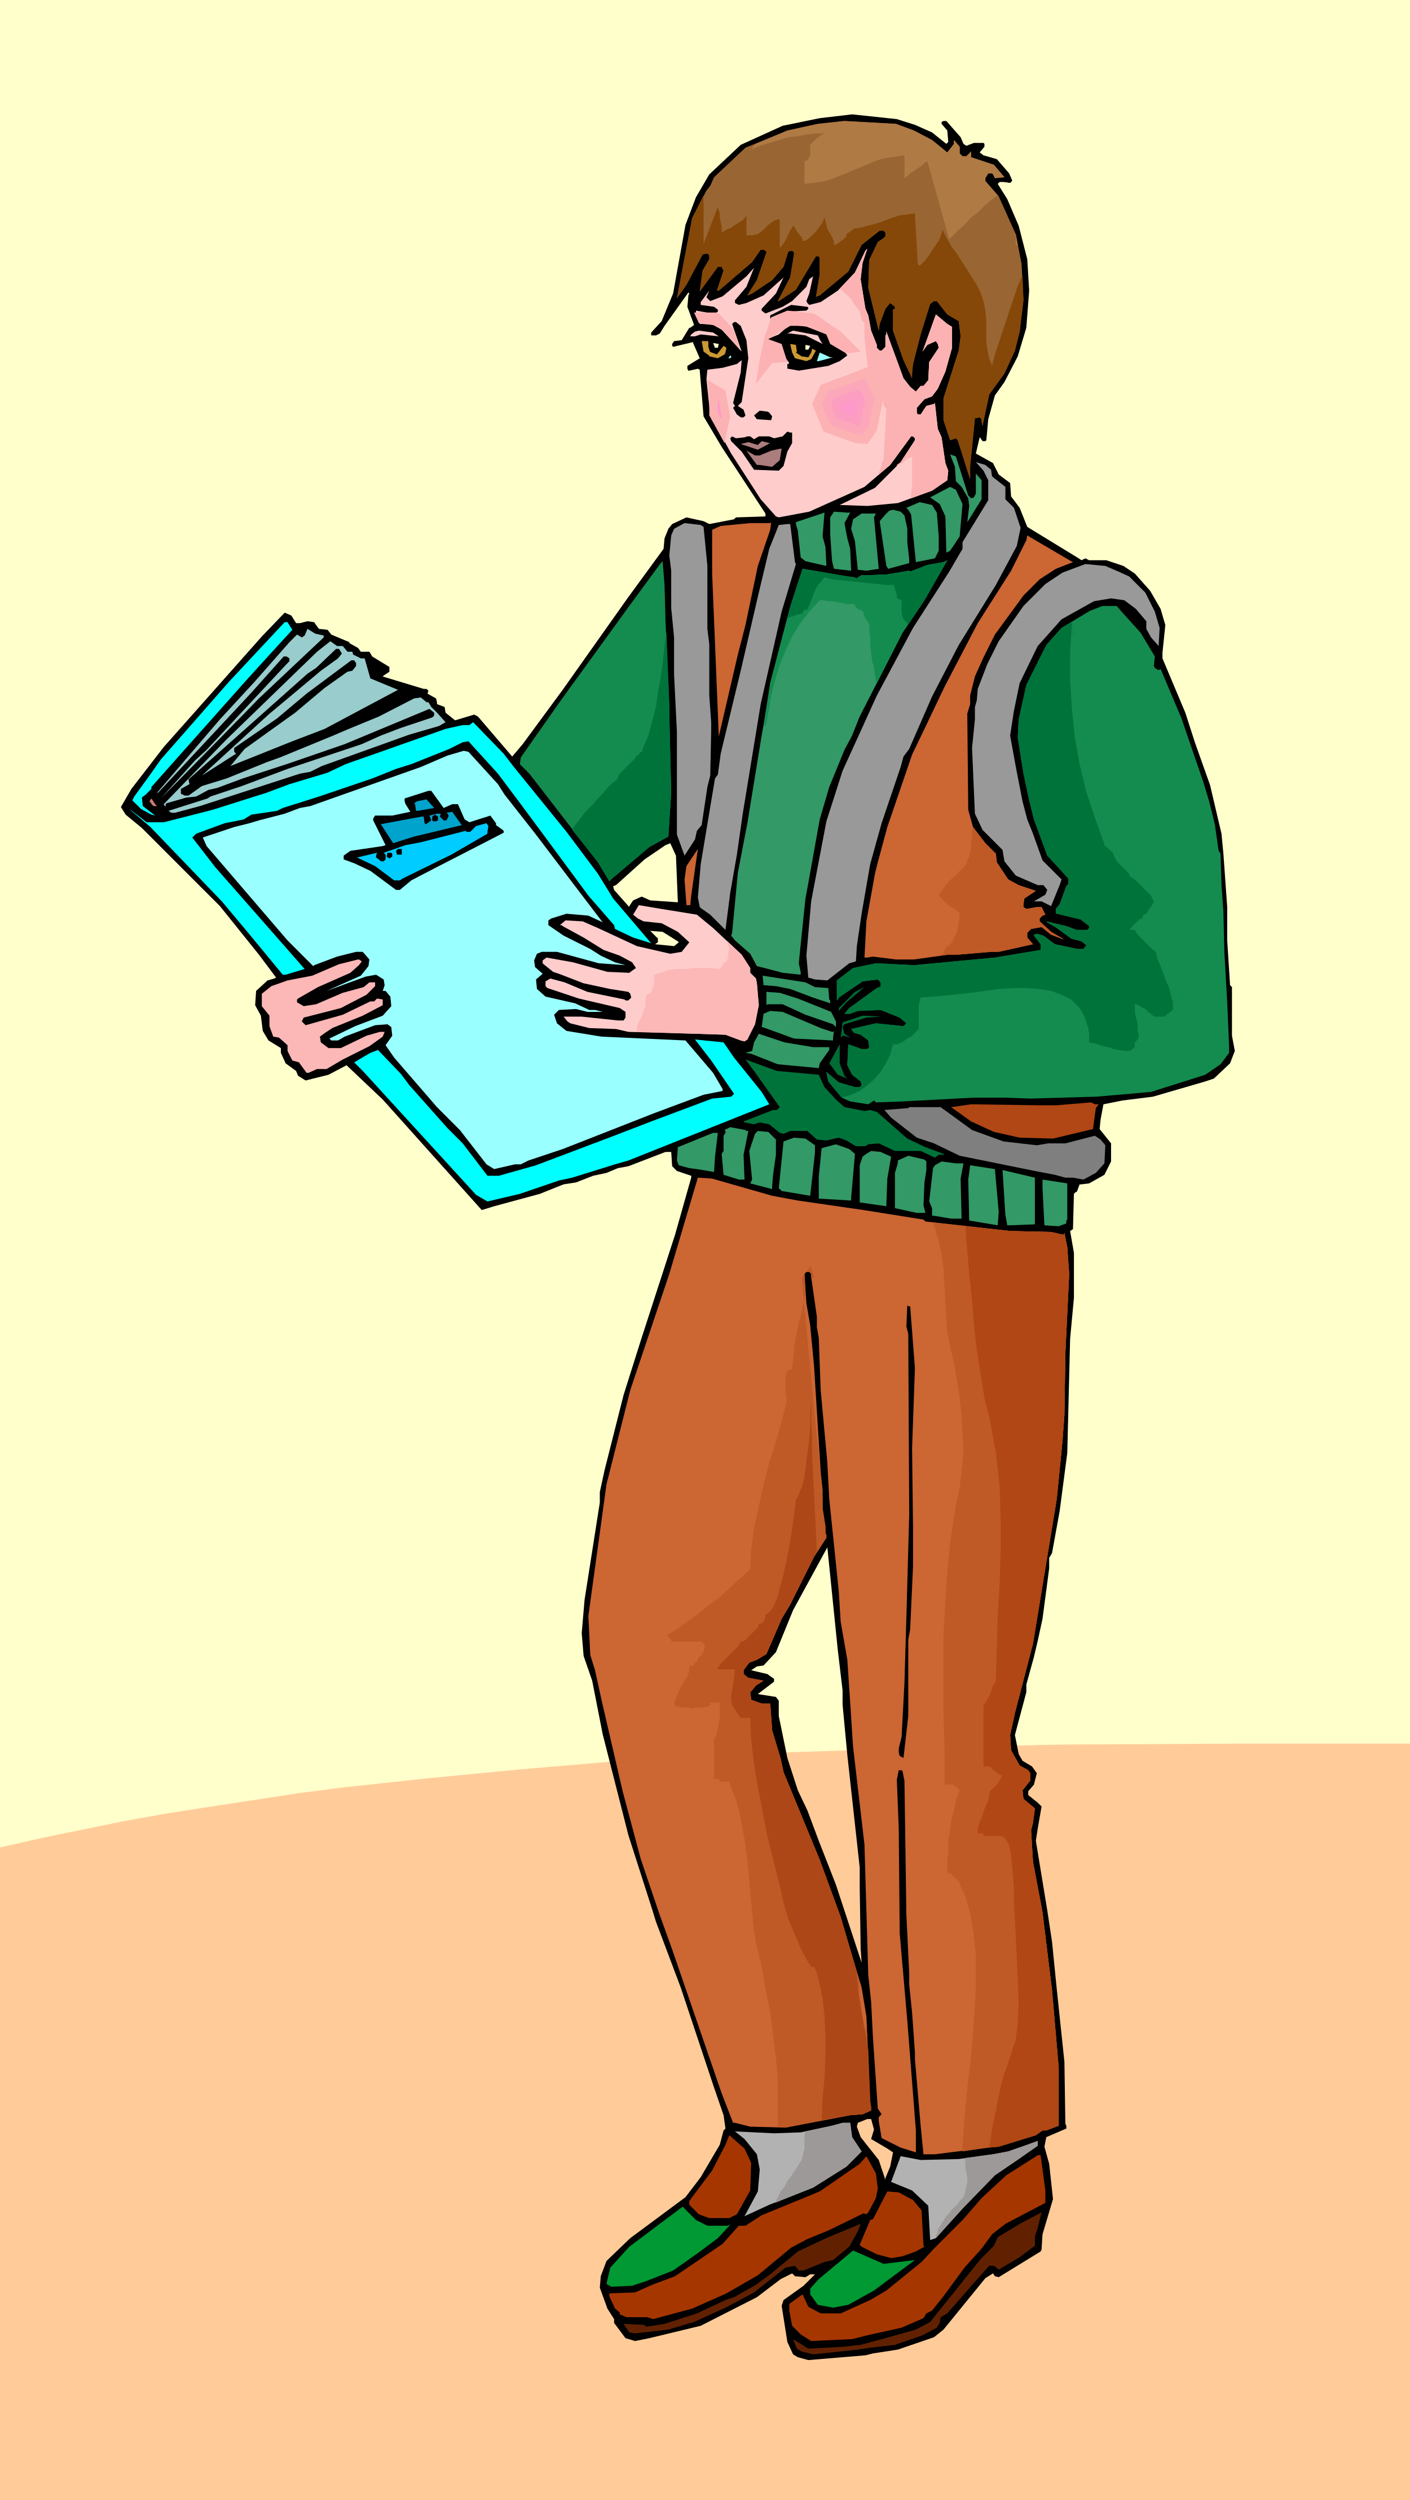 <svg xmlns="http://www.w3.org/2000/svg" fill-rule="evenodd" height="8.74in" preserveAspectRatio="none" stroke-linecap="round" viewBox="0 0 1481 2624" width="4.932in"><style>.brush1{fill:#ffc}.pen1{stroke:none}.brush3{fill:#000}.brush5{fill:#fcc}.brush6{fill:#c93}.brush7{fill:#9ff}.brush9{fill:#396}.brush10{fill:#999}.brush11{fill:#c63}.brush12{fill:#148c4f}.brush13{fill:#0ff}.brush18{fill:#fcb7b7}.brush19{fill:#006b35}.brush20{fill:#00733b}.brush21{fill:#b04714}.brush23{fill:#b2b2b2}.brush24{fill:#a63600}.brush25{fill:#093}.brush27{fill:#fcb2b2}.brush30{fill:#f9c}.brush33{fill:#bf5926}</style><path class="pen1 brush1" d="M0 0h1481v2624H0V0z"/><path class="pen1" style="fill:#fc9" d="m0 1939 44-10 44-9 44-9 45-8 45-7 46-7 46-7 46-6 93-10 94-9 94-8 95-5 95-5 95-3 95-3 94-2 186-1h180v794H0v-685z"/><path class="pen1 brush3" d="m961 131 18 8 15 12 2-2-1-12-6-7v-2l2-1h3l15 17 3 7 3 2 8-3h10l1 1v3l-5 6 4 3 14 4 13 15 3 7v1l-2 2-7-1h-4l-2 2 10 16 12 28 9 35 2 33-3 39-9 30-14 27-10 14-7 25-2 22-1 1h-3l-2-3-1-1-4 17 18 10 6 12 12 9 1 14 9 12 8 20 54 33 3 2 4-2 4 2h18l18 6 12 8 16 18 11 19 5 17-3 29v6l24 57 10 31 16 45 12 51 2 21 4 56v35l3 47 2 2v51l3 16-5 13-17 16-9 3-55 16-32 4-20 4-3 16-1 10 12 15v19l-7 14-16 9-8 1h-2l-3 8h-1l-2 2-1 37-3 2 4 23v47l-4 43-3 120-3 23-5 38-8 44-3 5v11l-7 53-5 23-4 17-8 29v8l-12 45 4 20 4 7 10 6 5 7-3 12-6 7v4l10 8 4 4-4 23-2 13 12 73 5 33 5 50 8 76 1 65 1 2v3l-21 9-2 10 5 18 4 37-11 37-1 16-1 2-44 27-4-1-2-3-8 5-44 54-10 8-38 13-26 4-8 2-60 5-11-3-5-3-6-13-6-38 2-6 21-15 12-12h-5l-5 3-11-1-3-3-12 6-25 19-59 30-54 13-15 3-10-3-12-16v-4l-7-11-8-22 1-12 6-16 25-24 58-43 16-21 20-34 4-15 2-2-2-14-10-29-35-105-26-69-4-13-25-78-27-106-11-56-9-26-2-24 3-35 16-102v-11l5-23 20-79 18-57 36-111 17-60v-2l-15-5-5-5-1-15h-6l-39 15-11 2-12 5-14 3-18 7-13 2-25 10-48 13-13 4-104-116-38-36-19 10-24 6-8-5-2-5-11-8-5-11v-5l-13-8-6-10-2-16-6-11 1-15 12-11 7-2 2-1-18-24-41-51-82-82-17-14-5-8 11-19 34-44 103-116 24-25 7 3 5 8h4l8-2 7 1 2 3 3 4 9 1 4 5 19 8v1l9 5 3 4h9l3 5 18 11v5l-6 4-1 1 43 13h3l2 2-1 3 9 5 1 4v2l8 3 1 6 10 8 20-6 4 2 36 42 11-13 42-57 68-96 38-52 1-11 4-10 4-5 15-7 18 4 6 3 26-5 2-2 31-1v-3l-46-70-19-32-3-36-1-12v-1l-2-1-9 2h-1l-1-2v-3l13-8-7-16v-1l-21 5-1-1v-2l2-3 8-1 8-13h1l4-3-7-19 1-11v-1l1-2-1-1-25 35-5 8-4 2h-5v-3l11-12 12-29 13-72 11-29 14-24 33-31 44-20 39-8 34-4 47 5 19 6zm-76 1643v15l5 53 13 118v21l1 64 1 15-27-82-18-46-12-32-10-21-11-34-9-44v-16l-3-4-19-3 17-13v-3l-7-5-17-4 6-4 7-1 13-14 18-44 36-66 11 108 5 42zm33 461-3 10 17 10 6 4-3 15-5 12v2l-7-21-19-24-4-11 1-4 10-4h4l3 11zM712 988l1 1-5 4-20-2 3-2v-4l-8-8 13 1 16 10zm0-41-29-2-9-4-9 4-4 6v1l-16-18-1-4 3-1 30-27 22-15 5-2 6 13 2 49z"/><path class="pen1" style="fill:#963" d="m960 137 19 10 16 13 7-9v-4l6 7v7l3 3h4l5-5v6l24 8 11 13-10 1-2-4-1-1h-4l-3 5v3l14 16 18 40 6 31 2 38-4 33-5 20-11 24-16 22-7 33-1-5v-2l-2-2-5 1-5 50v14l-13-41-2-2-6 2-7-21v-23l16-50 2-15-2-16-12-7-11-14h-3l-4 3-10 32-8 31-1 10v5l-9-19-11-31v-22l2-1v-2l-5-4-5 6-6 16-1 7-11-45 1-29 9-19 6-4 2-2v-4l-2-2h-4l-19 15-14 28-30 25-3 1-1 1 4-24v-17l-1-2h-3l-21 35-18 12h-1l13-25 4-24v-2l-2-2-4 1-5 16-12 14-21 14-5 2 10-16 10-29v-1l-3-2h-3l-9 13-35 30h-2l7-21-2-4h-4l-19 26 3-22 7-12v-4l-2-2-5 1-17 32-10 14 16-84 15-29 4-5 4-9 33-31 44-18 32-7 28-3 54 3 19 7z"/><path class="pen1 brush5" d="m904 293 5 31 3 7 3 16 6 15v3l3 3h2l4-4v-12l1-1v-3l18 49 7 9 6 5 5-6h3l5-6 1-19 10-15-1-4-2-3-9 4-5 7 14-39 12 10 5 3v22l-7 25-8 18-6 8-8 3-8 9v5l1 2h3l6-9 8-2 1-1 3 27 4 9 4 27 3 8-1 10-16 11-36 13-32 3-29-1 37-18 27-27 15-23v-2l-2-2h-2l-22 30-27 23-58 26-32 6-3-1-16-18-31-48-22-40-4-38 1-10 16-2 15-4 5-4-1 13-8 32 2 3-2 2 4 7 4 3h3l2-2-2-6-6-4 4-4 7-46-2-19-6-15-5-4h-2l-2 2 10 29-21-23-9-5-11-1h-3l-4-12v-2l17 3h3l3-2v-2l-4-3-14-2v-3l9-12-3 7 4 4 13-5 25-21 8-9-8 20-11 13-1 1v3l4 2 8-2 18-8 19-17 2-2-8 17-14 15-1 1v2l4 3 18-7 10-6 15-15 3-8 4-3-4 18-3 8 1 2 2 2 12-3 18-12 18-19 11-23 2-2-5 15-2 17z"/><path class="pen1 brush3" d="M849 323v1l-2 2-20 1-16 8h-1l-1-1v-3l22-11 17 2 1 1zm18 26 6 12 14 8 3 4-8 6-12 5-31 5-11-2h-1v-5h1l1-1-5-7-3-12-11-1h-3l-2-3 1-2 12-5 9-8 4-2 18 2 18 6z"/><path class="pen1 brush5" d="m755 353-19-2-6 2h-5l1-2 4-3 4-1 15 2 6 4zm107 5 2 3-18-9-16-2h-3l6-3 26 5 3 6z"/><path class="pen1 brush6" d="M746 370v4l-7-5-2-11h7v6l2 6z"/><path class="pen1 brush1" d="m751 365-2-5 6 1-1 4h-3z"/><path class="pen1 brush6" d="m836 370 6 4 7 1 3-5 1-4 4 2-5 9-5 2-12-3-3-6-2-9 6 1 1 7-1 1zm-75 2-7 4-9-2v-5l8 3 7-9 3 2-1 5-1 2z"/><path class="pen1 brush7" d="m875 375-15 4h-2l3-9 11 5h3zm-107 0-1 1h-2l2-3 1 1v1z"/><path class="pen1 brush3" d="m808 433 3 4-1 4-15-1-3-4 6-5 8 1 2 1zm24 21v11l-5 9-4 15-5 5-26-1-13-19-11-11-1-3 2-2 4 2 9-1 3-1h3l4 3 5-3h11l5 2 9-2 5-5 3 1h2z"/><path class="pen1" d="m809 465-13 7-18-6 8-2 10 3 4-4 8 2h1zm10 18-8 7-13-2h-3l-11-15 9 5h5l12-5 9-2h2l-2 12z" style="fill:#ab7d7d"/><path class="pen1 brush9" d="m1017 520 3 3 3-1 2-4v-21l6 7v20l-13 21-2 3 2-17-1-8-7-12-6-6-1-15-5-13 6 2 13 41z"/><path class="pen1 brush10" d="m1041 493 1 7 14 11v13l9 9 7 21-4 19-22 41-39 63-28 54-24 55-6 8-3 11-20 59-12 43-9 52-5 34-1 16-7 2-23 18-13-1-7-2-2-23 5-57 16-84 17-53 36-79 38-71 38-59 14-24v-7l27-44v-21l-5-10-8-9 10 3 6 5z"/><path class="pen1 brush9" d="m1011 529-3 34-10 15-4 2-1-38-6-13-10-7 21-11 6 3 7 15z"/><path class="pen1 brush9" d="m984 538 2 25v15l-4 8-20 4-5-50-3-5-2-2 14-6 13 3 5 8zm-34 3 3 14v14l2 18v4l-22 6-2-3-7-47 6-7 4-4 4-1 8 2 4 4zm-57-3-6 11 3 16 3 11 1 23-18-2-2-8-2-28v-18l4-6 14 1h3zm-26 36 1 20-22-5-5-4-3-28-2-7v-2l30-10-2 25 3 11zm51-31 5 54-13 2-9-1-3-30-4-13 2-10 9-6h15l-2 4z"/><path class="pen1 brush11" d="m796 594-13 62-8 31-20 86-4-98-3-73v-46l9-4 31-3h21l1-1-1 8-13 38z"/><path class="pen1 brush10" d="m739 553 4 41v66l2 16v54l2 28v9l-1 47-3 12-6 40-5 6-2 9-11 17-8-22V768l-3-60v-39l-3-31v-39l-2-16 2-21 3-7 11-6 17 2 3 2zm96 37 1 2-15 50-22 97-19 116-6 42-7 40-5 39-16-16-10-7-1-1-2-10 3-35 15-90 3-4 3-22 21-87 19-82 11-46 10-25 9-1h3l5 40z"/><path class="pen1 brush11" d="m1127 590-18 7-17 11-17 17-30 41-12 24-9 20-5 20v9l-3 10 1 101 5 18 13 17 11 11 1 9 12 18 11 6 18 6-12 8-1 6v3l3 2 11-2h5l4 8-3 1-3 3v3l12 11 12 7 1 1-13-5-10-8-11 2-4 4v5l6 7-36 8h-8l-35 3h-10l-36 5h-19l-24-3-6 1h-3l2-38 9-50 3-12 10-37 26-76 13-27 21-44 35-67 35-55 16-32 1-5 46 27 2 1z"/><path class="pen1 brush9" d="m948 664-45 88-8 20-8 15-16 39-10 34-12 67-3 16-7 68 2 9v3l-19-2-15-4-12-3-7-13-16-14-4-5 1-3 6-63 10-52 15-92 2-11 7-44 21-80 13-40 47 8 8 1 1 1h1l4-3 27-1 24-4 1 1 18-7 17-3 4-2-24 42-23 34z"/><path class="pen1 brush12" d="m699 651 4 89v10l2 82-3 46-20 11-39 33-3 3-12-20-72-93-10-10 1-7 40-57 71-98 36-49 2-2 2 25 1 37z"/><path class="pen1 brush10" d="m1175 600 11 5 17 17 10 20 5 17-1 19-8-9-5-9v-8l-11-13-12-9-14-2-18 3-34 19-25 28-19 39-6 29-4 26 6 33 7 36 5 19 6 15 10 28 20 20-2 6-9 22-10-5h-8l12-7 2-5-4-5h-6l-23-10-12-15-2-12-21-21-8-17-3-69 3-30v-13l2-7 1-12 10-26 12-24 26-37 23-23 18-12 24-9 21 2 14 6z"/><path class="pen1 brush12" d="m1179 643 19 21 15 25-1 10 1 2 3 2h2l1-1 22 52 13 38 10 29 6 20 6 24 4 28 2 3 1 33 2 28 1 42 3 53 2 46v7l-9 12-16 11-57 18-57 5-70 2-28-1h-31l-75 4-28 1-2-2-6 4-19-3-9-4-14-17-2-10 13 11 17 5h5l2-2-1-4-9-7-5-10 1-22 14 5h6l2-2-1-7-8-6-7-2-3-4 26-6 29 3 3-3-7-6-20-8-24 1-8 3h-6l5-6 29-21 3-1 1-1v-4l-3-3-16 2-25 17v1l-2 2v-21l17-13 24-5 40 2 85-8 30-5 18-3v-6l-7-9v-1l3-1 7 2 12 9 24 5h6l3-4-5-4-11-3-15-11-10-6-1-1 21 5 11 4h11l2-2v-2l-9-7-25-6h-1v-5l4-5 7-19 2-2v-6l-10-11-12-13-14-38-5-20-6-28-6-38 1-19 8-36 21-42 16-18 30-18 13-5h15l6 7z"/><path class="pen1 brush13" d="m307 661-32 35-19 21-97 109v2l-6 6-4 3 1 9 13 10-4-1-11-6-9-9 2-4 16-22 12-17 72-82 58-62h3l5 8z"/><path class="pen1" d="M340 667v2l-68 64-41 42-62 63 36-40 12-11 56-60 28-30 3-3v-3l-3-2h-3l-34 38-56 60-42 45h-1l66-77 36-39 37-42 8-8 5 3 3-2 3-7 8 5 9 2zm20 11 5 6h5l1 3 8 4h4l6 21 29 12-77 41-34 13-65 26 15-18 53-38 31-26 24-17 5-1 4-5v-3l-2-3h-3l-47 35-31 26-45 31v4l2 2-36 23 70-64 55-46 18-13 4-5-1-2-2-3h-3l-21 20-9 6-90 80-35 31 1 5-9 5v5l4 2h4l14-10 26-8 42-17 14-5 56-23 14-6 34-14 37-19 7-1 6 5h2l3 5 6 6 9 10-7 4-31 9-92 33-12 6-11 2-105 34-26 7h-4l-3-2 41-13 3-2 33-11 48-18 78-26 20-9 21-8 33-11 2-2v-3l-5-4-89 37-29 10-29 10-49 16-27 10-9 2-13 7-10 1-21 6-1 1v2h-1l-1-2 66-68 95-92 14-11 7 5h6z" style="fill:#9cc"/><path class="pen1 brush13" d="m539 804 56 69 33 44 16 26 40 47-19-6-19-9-1-4-27-31-48-65-23-31-24-32-31-34-6 1-14 7-40 16-16 5-25 10-56 19-38 12-6 3-27 4-8 5-20 4-30 11-4 4 24 31 58 66 36 41-20 6h-3l-38-46-26-31-75-78-20-17-2-2 18 14h18l51-13 57-18 24-9 40-12 19-9 37-13 68-24 18-4h7l4-3 32 33 10 13z"/><path class="pen1 brush7" d="m523 823 7 11 33 42 41 54 29 38-15-7-23-2-16 5-3 2v5l16 11 28 14 11 7 15 7 11 3-28-2-44-12h-16l-5 2-3 7 1 7 8 7-7 6 1 10 9 8 31 7 15 7h6l8 2h3-19l-12-3-18 1-5 5 3 9 10 8 37 6 88 4 29 34 10 17v2l-20 4-51 19-97 38-36 12-8 4h-6l-22 5-8-5-28-36-24-24-45-52-9-13 7-10-1-9-4-3-13 1-32 12-7 4h-7l-2-2 27-13 29-11 9-10-1-10-5-6h-3l2-6-1-6-8-5-11 2-41 15 36-16 8-10 1-7-7-8h-7l-20 5-24 9-1 1-27-27-85-99-4-9 33-11 16-4 10-3 27-7 16-6 11-2 116-41 28-12 17-5 5 1 31 34z"/><path class="pen1 brush3" d="m466 848 9-4h6l7 16 5 3 22-7 6 8v2l7 5 1 1v2l-33 17-39 20-25 13-12 10h-4l-27-20-17-8-11-4v-4l7-5 34-5 3-1-13-26v-2l2-3h18l19-4-5-8-1-3v-3l25-8h3l13 18z"/><path class="pen1" style="fill:#cf7b73" d="M165 846h-4l-4-5 2-3 4 6 2 2z"/><path class="pen1" d="M439 851h-2l-1-7-1-1 3-2 10-2 8 9-17 3zm-4 27-16 5-6 2-13-20 43-8h2l1 7 1 1 2-1 4-3-2-5 8-2h4l-1 3 4 4h3l2-4v-2l-2-2 6-1 10 14-50 12z" style="fill:#00a3cc"/><path class="pen1 brush3" d="m460 861-2 1h-3l-1-1v-4l3-2 3 2v4z"/><path class="pen1" style="fill:#0cf" d="M512 873v2l-38 22-51 25-3 2h-6l-20-15-19-9 21-5-1 3v2l3 2 2 2h3l2-2v-5l-2-2 23-8 16-3 47-12 1 1h4l6-6 11-3 2 3-1 6z"/><path class="pen1 brush3" d="M422 897h-5l-1-4 2-2h4v6z"/><path class="pen1 brush11" d="M725 950h-4l-2-27 2-14 12-18-7 49-1 10z"/><path class="pen1 brush3" d="M412 896v3l-3 2-3-2 1-4h4l1 1z"/><path class="pen1 brush5" d="m732 960 17 14 30 28 9 14v5l6 6 1 5 2 23-4 20-8 16-3 2-4-1-16-6-31-1-71-2-13-3-28-1-20-5-3-2-4-5h19l38 4h6l2-3v-6l-6-4-43-10-33-11-2-2v-5l5-3 15 4 24 10 39 8 1 1h3l3-3-1-4-2-2-19-3-28-6-26-10-6-2-10-8-1-1v-3l4-3 28 5 36 10 23 1 4-3 3-2-4-6-13-7-17-6-21-13-22-12-1-1h-2l6-5 18 1 16 7 41 19 35 8 12-2 8-10-12-11-17-9-19-2-6-3-5-4 6-10 24 4 37 6z"/><path class="pen1 brush18" d="m380 1009-3 4-9 8-34 15-21 12-1 1v3l7 4 13-2 28-12 22-6 6-5h6v4l-9 9-27 14-39 10-2 4 4 4 39-11 29-14h4l3-3 6 1v6l-21 11-32 13-9 6-4 3 1 6 8 6h13l27-13 14-4h5l-2 5-14 10-28 14-17 10h-10l-9 4h-2l-8-11-7-2-5-10v-6l-9-8-6-1-4-11v-11l-8-10v-13l10-8 17-6 26-5 28-12 20-5h1l3 2z"/><path class="pen1 brush9" d="m856 1036 14 1 1 12 1 1v3l-18-6-24-9-15-3-13-1-1-10 45 7 10 5z"/><path class="pen1 brush19" d="M881 1061v-3l17-17 10-5-19 16-8 9z"/><path class="pen1 brush9" d="m838 1048 35 14 5 10v6l-3-3-29-10-24-11h-16l-1 1v-14l14 1 19 6zm24 31 12 4h1l1-1-1 7v3l-41-2-33-12h-1l2-14 7-3 13 1 40 17z"/><path class="pen1 brush19" d="m910 1068-23 7-2 3 2 7 6 4-7-2h-1l-2 2 2-16 21-7 20 1-16 1z"/><path class="pen1 brush9" d="M854 1099h17v3l-10 14-1 5-43-4-28-11-6-1 7-2 2-9 5-9 27 9 30 5z"/><path class="pen1 brush13" d="m771 1110 29 36 8 13-148 59-14 4-45 14-14 3-41 14-34 8-12-7-118-129-10-10 17-10 8-3 24 25 9 12 40 45 16 16 26 34h12l39-11 82-31 39-15 64-24 20-2 3-3-24-35-17-22 30 3 11 16z"/><path class="pen1 brush19" d="m887 1129 3 3-10-4-9-12 11-20v20l5 13z"/><path class="pen1 brush20" d="m860 1128 6 13 12 13 9 8 21 4 6-1 7 2 32 28 19 9 19 7 1 1h-6l-4 3-15-7h-27l-17-8-11 1-3 2h-10l-10-6-8-3-13 3-10-1-10-9h-18l-7 3-4-1-11-9-10-2-6 2-10-2-1-1 31-12h4l3-3-27-38-9-12 33 12 44 4z"/><path class="pen1 brush21" d="m1154 1159-3 4-3 22-42 10-35-1-27-6-24-11-21-15 21-3 69 1h21l36-3 4 2h4z"/><path class="pen1" style="fill:#7f7f7f" d="m1021 1186 33 12 35 4 12-2h18l31-8 6 4 5 6-1 19-9 10-13 7-11-2h-8l-11-3-21-4-79-16-27-13-18-6-27-21-7-8 25-2 1-1h33l33 24z"/><path class="pen1 brush9" d="M784 1187h2l-5 25 1 26h-6l-16-5-2-22 2-3v-16l2-3v-2l-1-1 6-3 16 3 1 1zm31 9v16l-3 21-1 12v3l-23-6 2-4-3-30 6-18 3-3 11 1 8 8zm-64 18-1 16-18-3-8-1-11-3-2-5 1-14 37-15h5l-3 25zm105-12v8l-5 45-30-5-3-3 5-49 11-4 12 1 10 7zm42 9-4 46v3l-34-2v-23l3-30 15-4 14 5 6 5zm38 3-4 23-1 27v2l-28-4v-39l3-9 4-3 5-3 10 1 11 5zm37 5v9l-2 13-1 24 2 8h-9l-23-5v-37l3-10v-3l11-5 17 4 2 2zm39 2-3 16 1 42h-11l-18-3h-2v-8l-3-7 4-35 2-3 7-4 15 2h8zm37 51-1 14-30-5-1-43 2-15 26 4 4 45zm38 13-26 1h-3l-2-11-3-47 34 8v49z"/><path class="pen1 brush11" d="m811 1255 27 5 69 10 63 10 2 2 89 10 43 1 13 3 1-2 3 15 2 28-4 83-1 65-2 27-6 61-25 152-19 73-5 23 1 16 9 16 9 5 2 3v8l-8 10 1 9 12 10-2 15-2 8 2 33 10 53 10 82 7 81v61l-13 5h-4l-7 5-39 12-11 1-56 7h-12l-3-30-6-70v-7l-3-42-3-29v-12l-3-62-2-140-2-10-1-1h-3l-2 10 2 51 1 110 8 92 9 115v23l-16-5-20-10-3-18v-4l3-3-4-6-5-73-2-39-3-28-4-137-12-103-3-46-3-45-7-40-2-32-10-97-2-38-7-76-2-55-2-11v-11l-4-28-2-14v-3l-2-2h-3l-2 2 2 31 4 23 4 42 7 112 2 19v19l3 19v7l1 2v3l-13 20-25 50-9 15-16 37-10 6-8 3-6 8v4l5 4 16 3-8 5-4 5-2 2 1 8 11 4h9l2 28 9 30 3 14 38 92 22 60 22 74 5 30 4 89 1 7v3l-9 4-13 1-68 13-37-1-16-4h-2l-12-31-52-151-13-36-20-59-19-71-22-95-7-32-5-16-2-41 19-138 25-99 41-122 30-101 15 1 63 18z"/><path class="pen1 brush9" d="m1121 1280-1 1v3l-8 3-15-1-2-39v-9l26 4v38z"/><path class="pen1 brush3" d="m956 1371 5 65-3 84 1 82v42l-3 66-2 11v80l-5 44-4-2-1-4v-4l3-12 3-57 2-68 3-109-1-189-2-8 1-22 1 1h2z"/><path class="pen1 brush23" d="m895 2243 10 15-16 16-35 22-46 18-26 12 14-26 2-23-3-16-13-16-10-8 41 2 28-1 33-7 11-3h8l2 15z"/><path class="pen1 brush24" d="m789 2270-1 29-14 25-8 4h-21l-11-4-10-10v-4l24-32 14-27 4-10 16 14 7 15z"/><path class="pen1 brush23" d="m1070 2266-25 17-34 35-28 31-6 2-2-36-17-16-22-9 10-27 21 4 40-1 36-5 16-3 20-7 11-4v5l-20 14z"/><path class="pen1 brush24" d="M1098 2299v13l-42 22-14 11-11 15-18 20-22 30-12 15-6 3-3 5-23 10-36 8-16 4-43 2-11-7-9-9-3-16v-7l14-10 6 13 13 7h21l31-14 17-10 37-30 13-14 31-31 19-22 26-24 33-21h3l5 37zm-176-2-2 10-8 15-2 2-3-1-37 18-22 9-17 9-35 29-33 19-36 16-41 11-6-2h-22l-7-3v-2l-5-4-6-13v-3l27-1 18-8 24-9 50-34 17-19h7l17-11 61-25 42-29 7-8 10 18 2 16z"/><path class="pen1 brush24" d="m959 2309 9 11 2 37 1 1-9 5-14 5-12 2-15-4-16-8-2-2 11-26 3-1 15-29 12 1 15 8z"/><path class="pen1 brush25" d="M743 2336h22l1-1h1l-13 14-20 15-27 19-28 11-15 5-22 1-5-3 4-17 20-22 56-42 14 14 12 6z"/><path class="pen1" d="M1087 2347v10l-16 12-22 13-5-4h-5l-16 18-28 32-7 4-1 6-3 5-15 8-29 10-26 3-13 2-47 5-12-3-5-3-4-10 16 10 37-2 18-2 26-7 32-9 15-8 53-66 14-14 4-9 25-15 21-11-4 16-3 9zm-195 11-17 14-9 2-22 9h-5l-4-5-10 2-33 26-30 16-33 15-27 8-35 4-6-1-6-9 21 1 3 2 19-3 34-11 30-14 9-3 23-13 15-11 29-24 32-15 34-14-3 8-9 16z" style="fill:#612100"/><path class="pen1 brush25" d="m961 2372-43 32-27 15-16 3-16-3-8-11v-6l9-10 36-30 32 14 33-4z"/><path class="pen1 brush1" d="M846 362v5h3l2-4-5-1z"/><path class="pen1 brush27" d="m794 403 4-26 5-23 7-21 17-7 28 3 28 19 21 21-15 2-17-10-4-10-23-9h-15l-23 14 14 5 6 19-16 1-17 22zm-65-75h25l16 17 8 23-20-23-9-4-15-2-5-11zm169 137-33-12-12-29 9-20 24-9 26-10 16 32-7 35-10 14-13-1z"/><path class="pen1" style="fill:#fca8ba" d="m872 446-9-22 6-13 20-7 19-7 11 21-7 30-6 8h-6l-28-10z"/><path class="pen1" style="fill:#fc9ec1" d="m873 424 2-6 18-6 10-4 6 11-5 25-2 3-24-8-5-15z"/><path class="pen1 brush30" d="m896 421 3-2 1 2-3 15-12-4-2-7 13-4z"/><path class="pen1 brush27" d="m742 398 20 12 5 27-6 28-16-29v-18l-1-7v-6l-1-5-1-2z"/><path class="pen1 brush30" d="M754 424v-9l4 22-1 2-3-6v-9z"/><path class="pen1 brush27" d="m882 303 4 3 4 4 4 4 3 5 3 4 3 4 1 5 1 4 3 3v15l1 10 1 9 1 9 2 9 3 7 3 5 1 1v4l1 2 1 1 1 2 1 1 1 2v1l1 1 1 2 1 3v2l1 2 1 1 1 1-3 54-1 1-1 2v3l-1 2-1 3-1 3-1 2 13-11 22-30h2l2 2v2l-15 23-4 3v1l2-1 2-1 2-1 2-2 2-2 2-1 3-1 1-1v32l-1 6v6l22-8 16-11 1-10-3-8-4-27-4-9-3-27-1 1-8 2-6 9h-3l-1-2v-5l8-9 8-3 6-8 8-18 7-25v-22l-5-3-12-10-14 39 5-7 9-4 2 3 1 4-10 15-1 19-5 6h-3l-5 6-6-5-7-9-18-49v3l-1 1v12l-4 4h-2l-3-3v-3l-6-15-3-16-3-7-5-31 2-17 5-15-2 2-11 23-16 17z"/><path class="pen1" style="fill:#854808" d="M739 205v51l15-39v1l1 3 1 3v4l1 5 1 4v7l2-1 3-2 5-2 4-3 5-3 3-2 3-3 1-3v22h6l5-1 5-3 3-3 4-4 4-3 3-2 5-1v30l1-1 2-2 2-3 2-4 2-4 2-4 2-3 1-2 1 1 1 1 1 2 1 2 2 2 1 2 1 1h1v2l1 1v1l1 1h1l2-1 3-2 3-3 4-4 3-4 3-4 2-4 1-3 1 4 1 4 1 4 2 4 2 3 2 4 1 3v3h1l2-1 2-1 2-2 2-1 2-2 2-2v-2l1-1 1-1h1l1-1 1-1h1l1-1v-1l8-1 7-2 8-2 9-3 8-3 9-3 8-1 8-1 3 53 2 2 2-2 3-3 4-5 4-6 4-6 4-6 2-6 1-4 4 8 5 9 6 8 5 8 6 9 5 8 5 8 4 8 3 9 2 10 1 10v21l1 9 2 10 3 8 3-12 4-12 4-12 4-12 4-12 4-12 4-12 5-11 1 26-4 33-5 20-11 24-16 22-7 33-1-5v-2l-2-2-5 1-5 50v14l-13-41-2-2-6 2-7-21v-23l16-50 2-15-2-16-12-7-11-14h-3l-4 3-10 32-8 31-1 10v5l-9-19-11-31v-22l2-1v-2l-5-4-5 6-6 16-1 7-11-45 1-29 9-19 6-4 2-2v-4l-2-2h-4l-19 15-14 28-30 25-3 1-1 1 4-24v-17l-1-2h-3l-21 35-18 12h-1l13-25 4-24v-2l-2-2-4 1-5 16-12 14-21 14-5 2 10-16 10-29v-1l-3-2h-3l-9 13-35 30h-2l7-21-2-4h-4l-19 26 3-22 7-12v-4l-2-2-5 1-17 32-10 14 16-84 12-24z"/><path class="pen1" d="m787 158 11-5 10-3 10-3 10-3 10-1 10-2 10-1h11-2l-3 1-2 1-2 2-2 1-2 2-3 3-2 2v11l-1 2-1 2-2 2h-2v24l8-1 7-1 7-1 6-2 13-5 12-5 12-5 12-5 7-2 7-1 7-1 7-1v24l3-2 3-3 3-2 3-2 3-2 3-2 3-3 3-2 23 82 4-4 5-5 7-6 6-7 8-6 7-7 7-6 7-5-13-15v-3l3-5h4l1 1 2 4 10-1-11-13-24-8v-6l-5 5h-4l-3-3v-7l-6-7v4l-7 9-16-13-19-10-19-7-54-3-28 3-32 7-33 14-1 1-2 2-1 2-1 1-1 1h-1zm279 88 1 1v10l2 1-2-12h-1z" style="fill:#b07a45"/><path class="pen1 brush12" d="m804 763 3-15 3-18 4-16 5-16 6-15 7-15 8-13 10-13 11-12h4l5 1h5l5 1 5 1 4 1h8l1 1v1l2 2 1 1 1 1h2l1 1h1l1 2v2l1 2 1 2 1 2 1 1 1 2 1 1v7l1 7v8l1 8 1 8 2 8 1 8 2 8 27-53 23-34 24-42-4 2-17 3-18 7-1-1-24 4-27 1-4 3h-1l-1-1-8-1-47-8-13 40-21 80-6 42v2l1 1v1z"/><path class="pen1 brush20" d="m700 663-2 16-2 17-2 15-3 16-2 15-4 15-4 15-6 14v2l-1 1-2 1-1 2-2 1-1 1-1 2-1 1-2 2-2 2-3 3-3 3-3 3-3 3-1 3-1 2-2 2-3 2-2 2-3 3-2 2-2 3-2 2-2 2-4 4-3 4-4 4-4 4-4 5-3 4-4 5-3 5 27 34 12 20 3-3 39-33 20-11 3-46-2-82v-10l-3-77zm428 5-2-13-2 30v30l2 30 3 29 5 28 7 29 9 27 10 28v1l1 1 1 1 2 1 1 2 2 1 1 1 1 1 1 3 2 4 2 3 3 3 3 3 3 3 3 3 1 3 2 1 4 3 4 4 4 4 4 4 4 4 2 4 1 3-1 1-1 2-1 2-2 2-1 2-1 2-1 1-1 1h-2v1l-1 1v2h-1l-1 1h-2v1l-1 1-2 1-1 2-2 1-1 2-2 2v1h5l1 2 2 3 3 3 4 4 4 4 4 4 3 2 1 1 2 8 3 7 3 8 3 8 3 7 2 8 2 7v8l-9 7h-11l-1-1-2-2-3-2-3-3-4-2-3-2-3-1-1-1v9l1 5 1 4 1 5v5l1 4v5h-1v1l-1 1-1 1-1 1v5l-5 4h-6l-6-1-5-1-6-2-6-1-5-2-4-1-5-1v-8l-1-7-2-6-2-6-3-6-3-4-4-4-4-4-10-5-11-4-13-2-13-1h-14l-15 1-14 2-15 2-28 3-25 2-1 4-1 4v25l-2 2-3 3-3 3-4 2-4 3-4 2-3 1h-4l-3 11-5 10-5 8-7 8-7 6-8 6-9 4-10 3-14-17-2-10 13 11 17 5h5l2-2-1-4-9-7-5-10 1-22 14 5h6l2-2-1-7-8-6-7-2-3-4 26-6 29 3 3-3-7-6-20-8-24 1-8 3h-6l5-6 29-21 3-1 1-1v-4l-3-3-16 2-25 17v1l-2 2v-21l17-13 24-5 40 2 85-8 30-5 18-3v-6l-7-9v-1l3-1 7 2 12 9 24 5h6l3-4-5-4-11-3-15-11-10-6-1-1 21 5 11 4h11l2-2v-2l-9-7-25-6h-1v-5l4-5 7-19 2-2v-6l-10-11-12-13-14-38-5-20-6-28-6-38 1-19 8-36 21-42 16-18 10-6 1 2v2l1 2v2l1 2v5zm-301-19 2-1 2-1h2l2-1 2-1h2l2-1h2v-2h1v-1l1-1h3l2-5 2-5 2-5 1-3 2-4 2-4 3-3 4-5 8 2 9 1 10 1 10 1 9 1 10 1 9 1h8v1l1 2v2l1 1v2l1 2v4h1l1 1h2v1h1v13l1 4 1 3 2 2 2 2v3l18-27 24-42-4 2-17 3-18 7-1-1-24 4-27 1-4 3h-1l-1-1-8-1-47-8-13 40-3 12z"/><path class="pen1 brush33" d="m1022 867-1 6v6l-1 6v5l-1 5-1 4-2 4-1 3-3 5-4 3-3 4-5 4-4 4-4 5-3 4-3 5 2 2 2 2 3 3 3 3 3 2 4 2 2 2 3 2v4l-1 6-1 5-1 6-3 5-2 5-4 4-3 2v1l-1 1v1l-1 2v1h-1l-1 1h-1v1l8-1h10l35-3h8l36-8-6-7v-5l4-4 11-2 10 8 13 5-1-1-12-7-12-11v-3l3-3 3-1-4-8h-5l-11 2-3-2v-3l1-6 12-8-18-6-11-6-12-18-1-9-11-11-13-17v-1zm-176 492-2 9-2 10-3 10-2 10-2 10-1 10-1 10-1 9h-2l-1 1-2 1-1 2-1 4v17l1 5v5l-5 20-6 21-7 22-6 23-5 23-5 23-3 22-1 21-11 10-11 10-11 10-11 8-11 9-11 8-11 8-12 7h2l1 1 1 1 1 1 1 1v2h32l3 3v5l-1 2-1 2-1 2-1 1-1 1h-1l-1 2v1l-1 2-2 1-1 2-2 1h-1l-2 1v5l-2 5-3 5-3 5-3 6-2 5-2 5-1 5 3 1 5 1h5l6 1 6-1h6l4-1 3-1v-3h10v16l-1 6-1 5-1 4-1 4-2 3v42h5v1l1 1v1h10l3 9 4 10 3 10 2 10 4 21 3 22 2 22 2 22 2 22 3 21 6 25 4 24 5 24 3 24 3 24 2 24v48l8 1 68-13 13-1 7-3v-11l-1-12v-21l-1-9v-28l-2-6-2-6-1-7-1-7-1-8-1-7v-8l-1-8-19-66-22-60-38-92-3-14-9-30-2-28h-9l-11-4-1-8 2-2 4-5 8-5-16-3-5-4v-4l6-8 8-3 10-6 16-37 9-15 25-50 13-20v-3l-1-2v-7l-3-19v-11l-22-231 3-4 1 22zm0-23 6-8v3l1 2v2l1 1v2l1 2v1l-2 1-1-2v-3l-2-2h-3l-1 1z"/><path class="pen1" style="fill:#ad4717" d="m852 1472-1 10v13l-1 15-2 16-2 16-2 13-2 6-2 5-2 5-2 3-1 8-2 16-3 19-4 22-5 21-5 18-3 7-3 5-3 3-3 2v2l-1 2v2l-1 1-1 1-1 1h-3v2l-2 3-3 3-3 3-3 3-3 3-3 2h-2l-1 2-2 3-4 4-4 4-5 5-4 4-3 4-2 3h19l-1 9-1 7-1 6-1 6v5l1 5 4 6 5 7h10l1 23 3 25 4 25 5 25 5 26 6 24 6 24 5 22 2 7 3 10 5 12 5 12 5 11 5 9 2 3 2 3 1 1 2-1 3 7 2 8 2 9 2 9 2 19 1 21v21l-1 23-2 22-1 22 30-5 13-1 9-4v-3l-1-7-2-54-1-4-1-5v-4l-1-4-1-4-1-4v-4l-1-4-1-5-1-6-1-6-1-6-1-6v-6l-1-7v-6l-17-58-22-60-38-92-3-14-9-30-2-28h-9l-11-4-1-8 2-2 4-5 8-5-16-3-5-4v-4l6-8 8-3 10-6 16-37 9-15 25-50 3-6-1-20-1-20-1-20-1-20-1-19v-20l-1-19v-18z"/><path class="pen1 brush33" d="m980 1283 5 16 4 17 2 16 1 17 1 17 1 16 1 16 3 16 4 16 3 18 3 19 2 19 1 20 1 20-2 18-2 17-4 19-3 19-3 20-2 20-3 39-2 40v79l1 38v38h9l7 6-4 11-2 10-3 11-1 10-2 11v11l-1 11v11l1 1h2l2 2 1 1 2 2 2 1 1 2 2 1v2l1 3 1 2 1 2 1 2 1 2 1 2v1l4 13 3 15 2 15 2 16v35l-1 18-1 18-3 37-4 34-3 32-2 28v6l27-4 11-1 39-12 7-5h4l13-5v-61l-7-81-10-82-10-53-2-33 2-8 2-15-12-10-1-9 8-10v-8l-2-3-9-5-9-16-1-16 5-23 19-73 25-152 6-61 2-27 1-65 4-83-2-28-3-15-1 2-13-3-43-1-81-9z"/><path class="pen1 brush21" d="m1014 1287 2 25 2 25 3 27 2 26 3 27 4 25 4 25 6 24 3 17 3 16 2 18 2 17 1 34v35l-1 34-2 35-1 34-1 34-1 1-2 3-1 3-1 4-2 4-2 4-2 3-2 3v64h7l1 1 1 2 2 1 2 2 2 1 1 1 2 1h1v2l-1 2-2 3-2 3-2 2-2 2-2 2h-1l-1 5-1 6-3 6-2 6-2 6-2 5-2 6v5h6v3h19l2 1 2 2 2 3 2 4 2 10 1 10 1 12 1 11v17l1 17 1 19 1 22 1 23 1 23-1 21-1 10-1 9-3 8-2 7-4 12-4 11-3 12-3 13-2 12-3 13-2 13-2 12 10-1 39-12 7-5h4l13-5v-61l-7-81-10-82-10-53-2-33 2-8 2-15-12-10-1-9 8-10v-8l-2-3-9-5-9-16-1-16 5-23 19-73 25-152 6-61 2-27 1-65 4-83-2-28-3-15-1 2-13-3-43-1-47-5z"/><path class="pen1 brush18" d="m763 987 3 9v1l-1 1v6l-1 2v2l-1 1-1 1-2 1-1 2-1 2-1 1-1 1-9-1h-18l-9 1h-9l-9 1-8 3-7 2v10l-1 3-1 3-1 2-2 2-3 1-1 5v6l-1 3-1 3-1 3-1 3-2 4-1 1v1l-1 2v1l-1 2v3l-1 2 63 2 31 1 16 6 4 1 3-2 8-16 4-20-2-23-1-5-6-6v-5l-9-14-16-15z"/><path class="pen1" d="m1013 2265 1 5v5l1 5 1 5v5l-1 5-1 4-1 5-2 3-3 3-3 4-3 3-3 3-3 4-3 3-2 4-2 2-1 2-1 2-2 3v2l-1 2-1 3v2l28-31 34-35 25-17 20-14v-5l-11 4-20 7-16 3-30 4zm-167-28-1 4v14l-1 4-1 4-1 4-2 3-3 5-3 4-3 5-4 5-3 6-4 5-3 6-3 6 40-16 35-22 16-16-10-15-2-15h-8l-11 3-28 6z" style="fill:#9e9999"/></svg>
